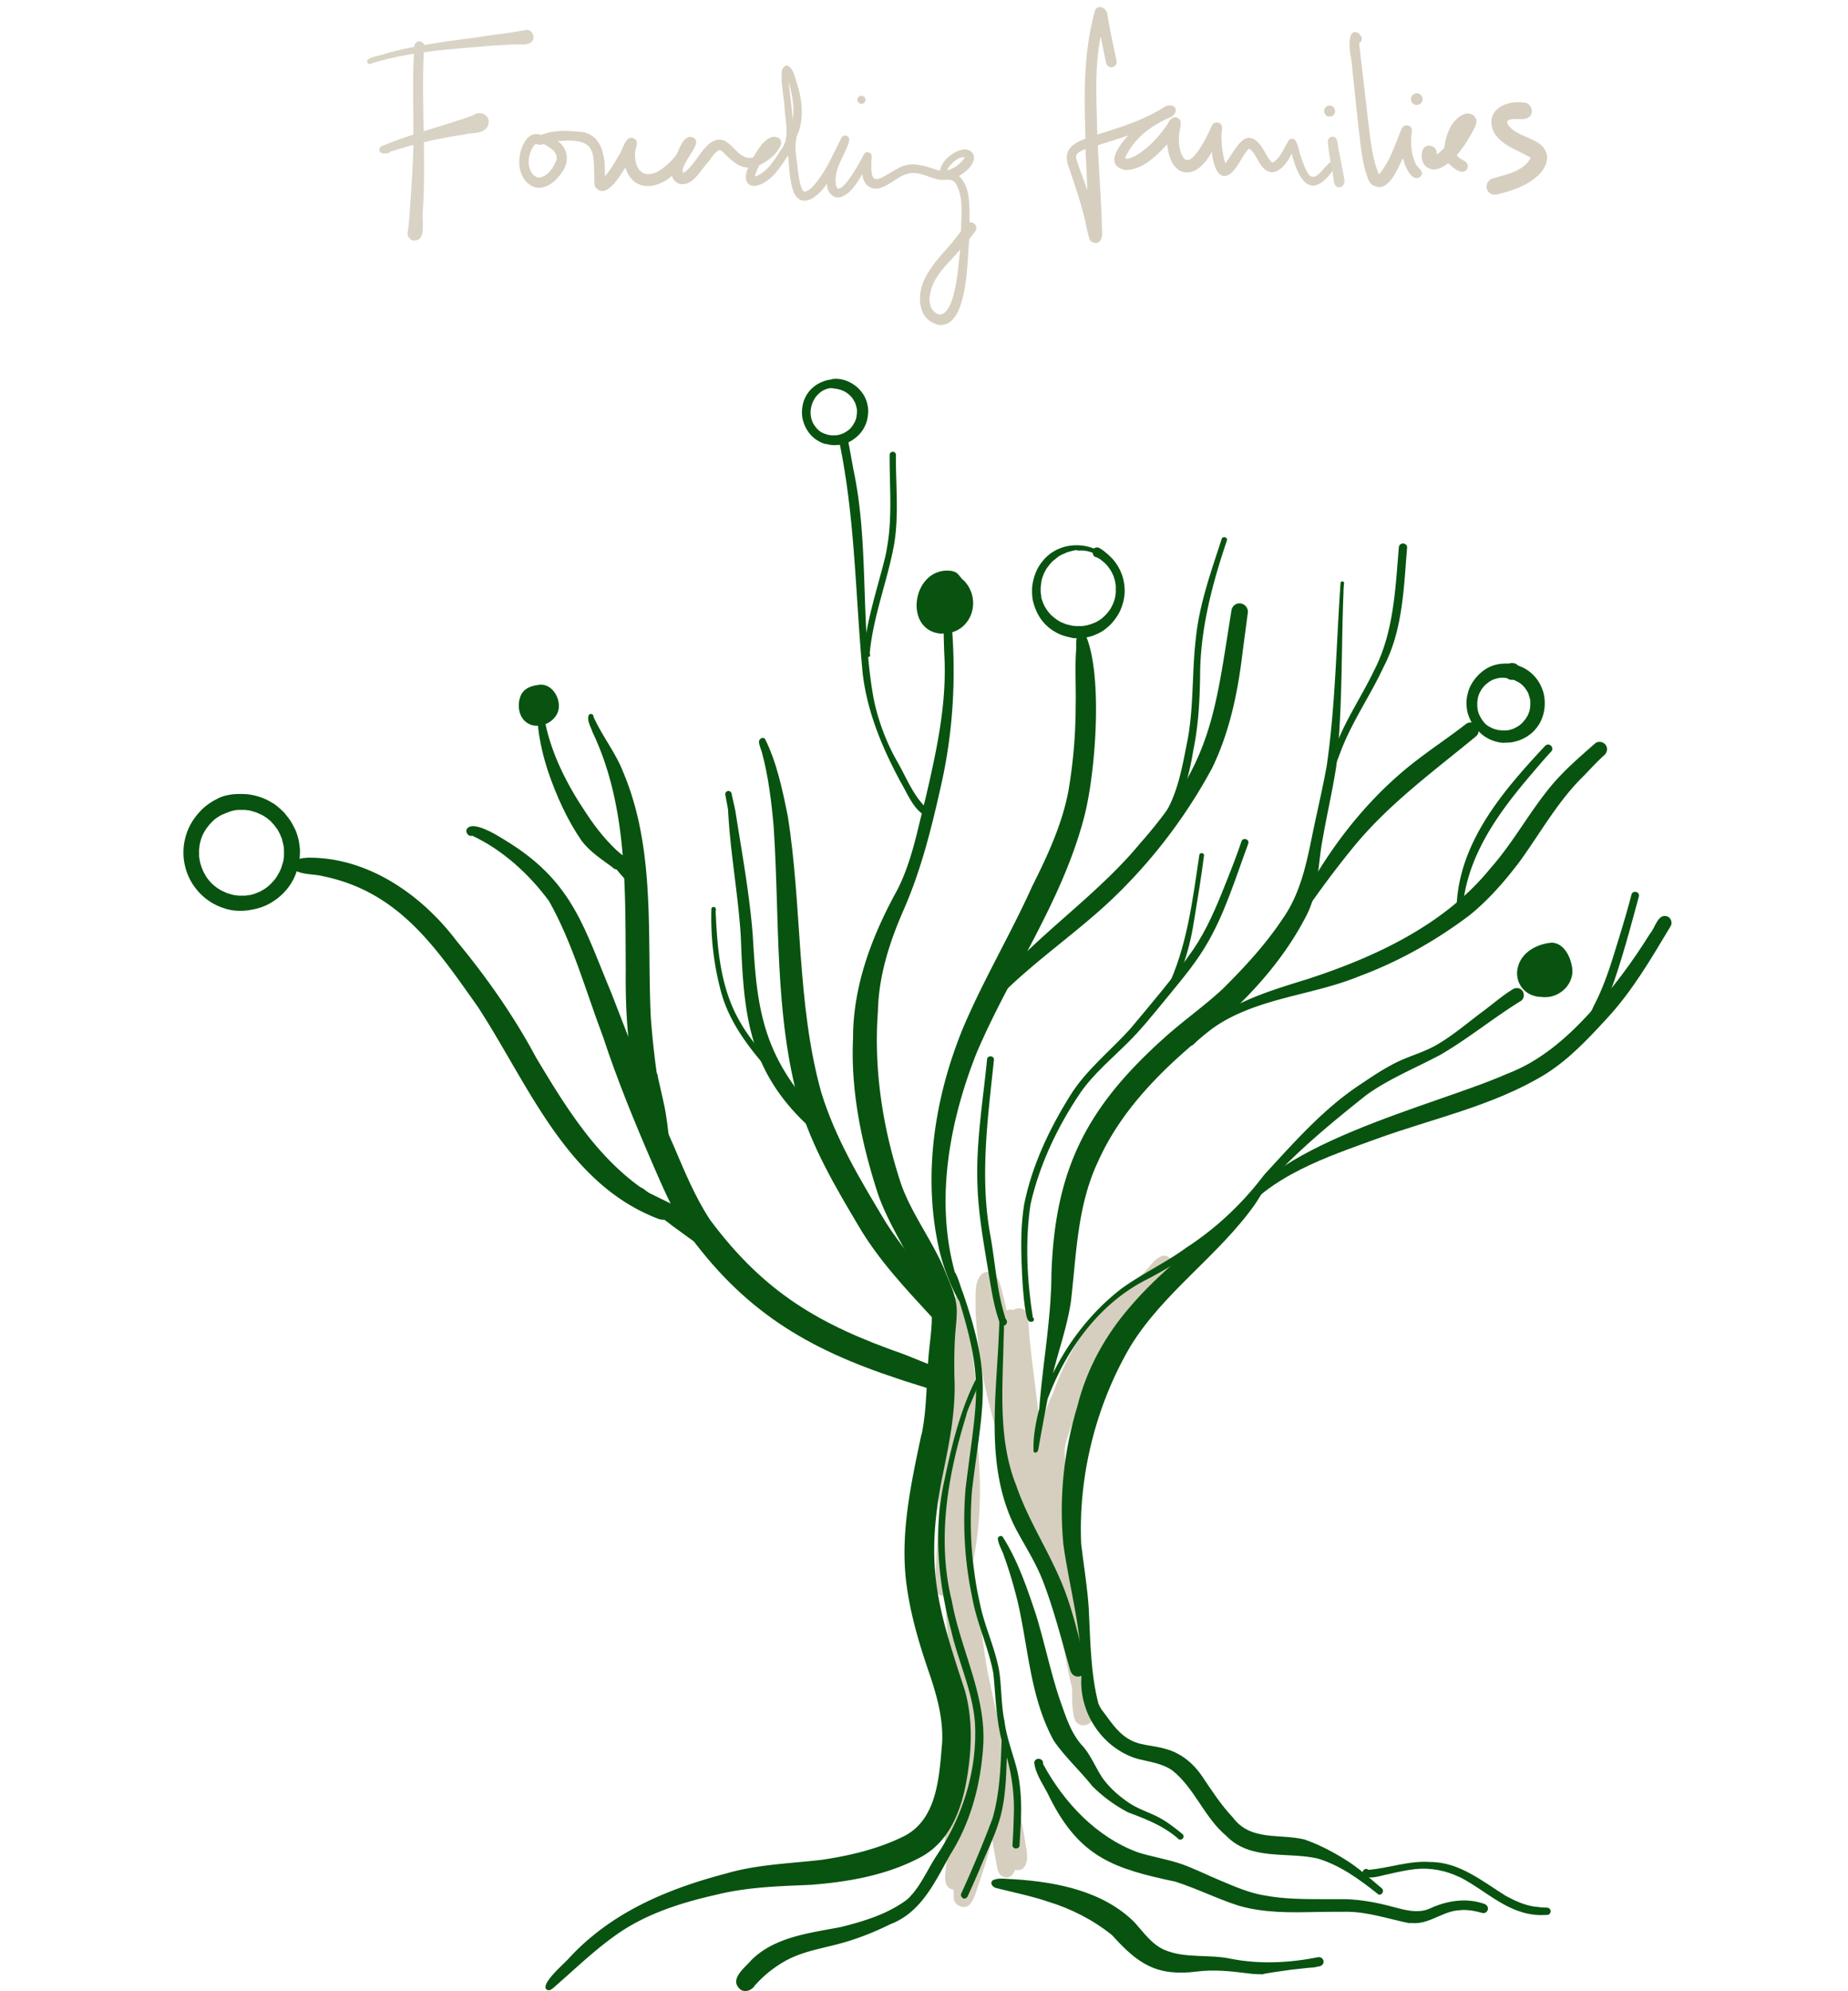 <svg xmlns="http://www.w3.org/2000/svg" width="272" height="293" fill="none"><g clip-path="url(#a)"><path fill="#D6CFBF" d="M140.905 280.325c-.259-.203-.489-.579-.518-.926 0-.434-.029-.869-.029-1.303-1.9-.318-1.065-2.807-1.036-4.138-1.123-3.589 1.555-15.425 3.282-19.013-1.756-6.627-3.57-13.312-3.397-20.229-.864.405-1.814-.492-1.584-1.418.144-3.907.489-7.814.576-11.721 0-1.447-.231-2.894-.403-4.312-.029-.984-.605-2.546.604-3.009-.029-5.47.058-10.911.403-16.351.202-2.113.231-4.312.864-6.338.288-.723 1.353-.955 1.901-.347.489.55.518 1.331.662 2.026.259 1.504.518 2.98.691 4.485.547 3.878 1.036 7.843.604 11.779.922 6.714 1.066 13.543-.287 20.228.748 5.615 1.18 11.287 2.245 16.872 1.411 6.83 3.225 13.746 4.694 20.518.316 1.534.604 3.097.835 4.66.288 1.302.403 3.762-1.642 3.385-.172.753-.921 1.39-1.698 1.013-.778-.289-.864-1.186-1.008-1.91-.23-1.215-.432-2.546-.662-3.675-.49 2.373-1.267 4.659-2.045 6.945-.374 1.129-.863 3.097-2.073 3.097-.288 0-.604-.087-.95-.318h-.029zm17.191-27.493c-.317-1.447-.317-2.952-.288-4.399-.547-1.997-.864-4.051-1.267-6.077-.259-2.142-1.181-4.63-.087-6.656-.431-1.505-.719-3.068-1.094-4.602-.892.145-1.583-.636-1.526-1.504-.489-.087-.979-.492-1.065-.984-.115-.521-.23-1.013-.317-1.534-2.649-.145-4.117-10.216-4.779-12.647-1.325-5.122-2.966-10.186-3.542-15.482-.288-2.258-.518-4.515-.547-6.801.058-1.476-.23-3.213.749-4.457.345-.463 1.007-.637 1.554-.405.605.231.951.781 1.181 1.36.489 1.36.749 2.807 1.094 4.225.144-.058.288-.116.432-.144.202 0 .374 0 .576.057.777-.607 2.102-.086 2.159.926.058 1.013.115 2.026.202 3.068.432 4.717 1.238 9.405 1.583 14.152a18.795 18.795 0 0 1 1.843-5.817c1.238-3.531 2.995-6.917 5.125-9.984 2.477-3.618 6.565-5.557 9.243-8.914.72-.868 2.015-2.17 2.994-.897 1.354 0 1.757 2.026.461 2.518-1.641.752-2.822 2.083-3.685 3.646.144.463-.346.984-.634 1.245-1.324 1.475-2.361 3.183-3.599 4.717-2.303 3.444-5.096 6.511-6.478 10.447-.49 1.939-1.728 3.965-1.67 5.932.23 4.515.892 9.001 1.439 13.486.058 1.129.634 2.431 0 3.473.461 1.794.778 3.646 1.498 5.354.604.781.287 2.026-.663 2.344.375 3.241 1.094 6.396 1.785 9.579-.057 1.418 0 2.865.087 4.283.115.984-.662 1.563-1.411 1.563-.547 0-1.123-.319-1.296-1.013l-.057-.058z"/><path fill="#085310" d="M35.177 134.035a6.938 6.938 0 0 1-2.189-.376 8.505 8.505 0 0 1-3.8-2.46l-.144-.173a8.43 8.43 0 0 1-1.843-3.734 8.55 8.55 0 0 1 .173-4.341c.46-1.591 1.44-3.009 2.649-4.109a9.158 9.158 0 0 1 1.871-1.244c.23-.116.432-.232.691-.319.288-.115.605-.202.922-.26.921-.203 1.871-.203 2.821-.145.835.087 1.67.29 2.448.608.432.173.806.376 1.21.608.373.202.719.463 1.036.752.201.145.374.347.547.492.086.058.144.145.201.203.115.115.202.202.288.347.288.347.547.665.778 1.042.23.376.431.781.633 1.186.173.376.288.782.403 1.187.115.405.173.839.23 1.273.058.405.058.81.03 1.215 0 .261-.03.492-.058.753 0 .203-.058.434-.115.637-.087.492-.26.984-.432 1.447-.806 2.112-2.505 3.791-4.55 4.688-.46.202-.95.347-1.44.463l-.431.087a7.959 7.959 0 0 1-1.641.173h-.288zm-.087-14.846c-.173 0-.374.029-.547.058a4.536 4.536 0 0 0-.892.261c-.144.057-.26.086-.375.144-.23.087-.432.174-.633.261-.23.116-.46.26-.691.405-.202.145-.403.289-.576.463-.202.203-.403.405-.605.637-.144.173-.259.347-.403.521-.172.26-.316.492-.46.781-.116.231-.202.463-.288.694a7.26 7.26 0 0 0-.202.753c-.058.289-.086.608-.115.897v.781c0 .29.057.608.115.898.058.289.144.549.23.81.087.231.173.434.26.665l.431.782a8.7 8.7 0 0 0 .634.81c.173.174.345.347.518.492.173.145.375.289.576.434.173.116.374.232.576.347l.777.348c.288.087.576.173.893.26.288.058.547.087.835.116h.864c.23 0 .432-.058.662-.087h.115c.23-.058.49-.116.72-.202.23-.087.49-.203.72-.29.259-.145.518-.289.748-.434.23-.145.432-.318.634-.492.173-.174.374-.347.518-.521.202-.231.403-.463.576-.723a17.3 17.3 0 0 0 .432-.753c.115-.231.201-.434.288-.665l.259-.869c.058-.26.086-.52.115-.781v-.868c0-.318-.057-.608-.115-.897-.058-.261-.144-.521-.202-.811-.086-.231-.201-.463-.288-.694-.115-.203-.23-.434-.345-.637l-.518-.694c-.116-.116-.23-.261-.346-.377-.086-.115-.201-.202-.317-.318-.144-.116-.259-.202-.403-.318-.115-.087-.23-.145-.345-.232-.115-.087-.26-.144-.403-.231l-.778-.348-.863-.26a8.256 8.256 0 0 0-.835-.116h-.951z"/><path fill="#085310" d="M97.025 179.412c-13.676-5.122-19.262-19.881-26.72-31.283-6.19-8.74-11.603-16.901-22.775-19.187-1.267-.318-2.649-.203-3.858-.724a.95.95 0 0 1-.202-1.476c.461-.434 1.123-.463 1.728-.52 8.84-.145 16.815 5.382 21.998 12.241 4.434 5.354 8.436 11.055 11.719 17.19 4.347 7.264 8.954 14.759 16.066 19.563.98.666 1.987 1.274 3.052 1.708 1.382.636.806 2.575-.49 2.575-.172 0-.345-.029-.546-.116l.028.029z"/><path fill="#085310" d="M136.472 204.271c-1.411-.463-2.851-.868-4.262-1.36-13.561-4.456-22.861-10.071-31.326-21.907-1.958-3.068-3.398-6.425-4.838-9.753-2.649-6.106-5.211-12.357-7.284-18.666-2.534-6.685-4.434-13.717-7.947-19.968-2.937-3.994-6.853-7.553-11.316-9.637-.518.203-1.036-.463-.806-.955.979-1.591 5.47 1.534 6.622 2.229 9.07 5.845 10.711 12.444 14.656 21.849 2.908 7.553 5.845 15.077 9.156 22.457 1.613 3.762 3.139 7.553 5.413 10.997 7.976 10.679 16.067 15.396 28.419 19.708 1.267.492 2.505 1.013 3.743 1.505 1.094.26 2.188.984 1.843 2.315-.202.723-.893 1.244-1.612 1.244-.144 0-.288 0-.432-.058h-.029zm-46.27-76.603c-1.613-1.186-3.34-2.286-4.578-3.906-2.189-3.184-3.772-6.743-5.01-10.39-.634-1.968-1.124-4.022-1.383-6.077-.057-.637-.144-1.389.202-1.968.201-.289.749-.145.72.232.029.347.086.694.144 1.041 1.008 4.718 3.368 9.203 5.989 13.081 1.497 2.286 3.224 4.428 5.298 6.193.95.753.23 2.084-.72 2.084-.23 0-.46-.087-.691-.261l.029-.029z"/><path fill="#085310" d="M95.327 164.016a1.582 1.582 0 0 1-.662-.839c-.375-1.157-.778-2.286-1.037-3.473-1.296-5.585-1.584-11.344-1.526-17.045-.086-11.778.288-24.107-4.924-34.988-.23-.752-.835-1.649-.518-2.431.23-.347.749-.116.691.232 1.267 2.836 3.254 5.267 4.377 8.161 4.808 11.402 3.484 24.019 4.06 36.087.316 4.168.806 8.306 1.554 12.415.404 1.013-.345 2.113-1.295 2.113-.23 0-.461-.058-.72-.203v-.029zM78.02 106.6c-1.698-.665-2.043-2.952-1.266-4.457.576-1.012 1.785-1.302 2.85-1.389 1.728 0 2.88 1.997 2.62 3.589-.258 1.447-1.727 2.46-3.167 2.46a2.68 2.68 0 0 1-1.065-.203h.029z"/><path fill="#085310" d="M91.755 129.116c-.69-.724-1.295-1.534-1.871-2.345-.26-.347-.547-.781-.49-1.244.144-.752 1.037-.579 1.497-.203 1.066.869 3.254 1.679 2.966 3.329-.144.578-.662.868-1.18.868-.346 0-.663-.116-.922-.377v-.028zm6.221 45.116c-1.555-3.733-1.757-7.871-2.361-11.836-.144-1.302-.173-2.576-.26-3.791-.086-.405.087-.868.519-.984.547-.145.95.347.95.839.288 1.331.605 2.634.893 3.965.431 1.997.633 4.022.863 6.048.058.463.144 1.042-.259 1.36.173 1.332.547 2.663.98 3.936.143.492-.289.868-.692.868-.259 0-.49-.115-.605-.405h-.028zm4.404 8.132c-1.757-1.186-3.484-2.46-5.356-3.501-.921-.55-1.871-1.1-2.735-1.737-.26-.202-.605-.405-.634-.752-.518-.347-.49-1.216.087-1.505.806-.463 1.267.521 1.929.752 1.785.869 3.57 1.708 5.298 2.721.777.492 2.217.984 1.814 2.141.576.434 1.641.724 1.699 1.592-.058.608-.432.839-.864.839s-.922-.202-1.238-.521v-.029z"/><path fill="#085310" d="M105.288 184.679c-2.275-1.244-4.261-2.807-6.363-4.312-1.526-1.244-3.859-2.633-5.068-4.022-.518-.608.317-1.216.806-.666 1.958 1.36 3.974 2.604 5.932 3.965 1.209.636 2.332 1.186 3.484 1.881.46.26 1.094.636.892 1.244.374.261.634.434 1.008.695.662.405.259 1.331-.374 1.331a.694.694 0 0 1-.375-.116h.058zm7.689-27.377c-2.851-3.241-5.5-6.771-6.738-10.939a41.796 41.796 0 0 1-1.526-12.675c.058-.174.259-.261.432-.203.374.145.144.608.201.897.231 5.412.749 11.113 3.513 15.888.979 1.765 2.188 3.299 3.455 4.833.432.55.864 1.071 1.325 1.592.173.173.144.463-.029.636a.432.432 0 0 1-.317.116.459.459 0 0 1-.316-.145z"/><path fill="#085310" d="M118.994 165.724c-8.926-8.306-9.53-16.524-9.962-27.985-.403-6.279-1.555-12.27-1.872-18.55-.115-.752-.259-1.476-.403-2.228-.057-.261.115-.492.374-.55.26-.058.49.116.548.376.172.84.374 1.65.547 2.489.95 6.077 2.073 12.126 2.562 18.261.144 2.373.288 4.717.547 7.061.806 6.859 2.62 11.663 6.968 17.046.72.926 1.469 1.823 2.246 2.662a1.02 1.02 0 0 1-.086 1.447 1.01 1.01 0 0 1-1.44-.087l-.029.058z"/><path fill="#085310" d="M137.305 193.998c-3.973-4.312-8.033-8.595-10.999-13.689-3.311-5.556-6.824-11.575-8.638-17.768-3.743-13.284-2.879-27.29-3.8-40.921-.317-3.646-.778-7.408-1.728-10.91-.144-.492-.374-.984-.432-1.476-.028-.463.432-.81.864-.55 1.756 3.502 2.591 7.524 3.369 11.373 2.159 13.457 1.267 27.493 4.924 40.66 2.101 6.888 5.816 12.994 9.472 19.1 2.822 4.428 6.047 7.959 9.387 11.866 1.123 1.215.029 2.865-1.238 2.865-.403 0-.806-.145-1.181-.521v-.029z"/><path fill="#085310" d="M80.498 292.826c-1.123-.781 2.62-3.907 3.196-4.601 6.19-6.743 14.425-10.216 23.121-12.502 4.607-1.36 9.444-1.476 14.108-2.026 4.147-.608 8.293-1.591 12.065-3.444 4.981-2.488 5.24-8.768 5.672-13.659.23-3.762-.864-7.409-2.073-10.91-1.353-3.965-2.534-8.017-3.11-12.155-1.094-7.553.605-15.135 2.16-22.515v.145c.806-3.82.691-7.727 1.036-11.576.173-2.17.576-4.37.461-6.569-.576-2.634-2.016-5.007-3.081-7.467-1.699-3.212-3.599-6.337-4.808-9.781-2.419-7.409-4.06-15.222-3.686-23.036 0-7.756 2.822-15.078 6.507-21.763 2.16-4.225 2.966-8.855 4.147-13.428 1.641-7.061 3.224-14.18 2.764-21.444a240.546 240.546 0 0 1-.116-4.572c0-.319.26-.608.576-.608.317 0 .605.26.605.579.691 7.842.288 15.714-1.382 23.412-1.44 6.511-3.023 13.052-5.73 19.158-2.073 4.775-3.599 9.608-3.714 14.788-.634 8.624.72 17.248 3.426 25.438 1.67 4.659 4.837 8.595 6.623 13.196.691 1.679 1.497 3.386 1.554 5.238.029 1.245-.144 2.489-.23 3.705-.144 2.17-.144 4.08-.115 6.193.259 5.18-.864 10.244-1.9 15.309-2.419 12.878-.519 18.753 3.426 30.791 1.094 3.849 1.065 7.901.489 11.837-.662 4.861-2.274 10.1-6.795 12.646-4.981 2.721-10.711 3.733-16.325 4.168-4.636.202-9.329.318-13.879 1.446-5.413 1.216-10.768 2.923-15.26 6.251-3.11 2.258-5.874 4.949-8.782 7.467-.173.145-.432.347-.662.347-.058 0-.144 0-.202-.058h-.086z"/><path fill="#085310" d="M136.414 120.173c-1.958-.955-2.822-3.357-3.887-5.151-2.678-4.978-4.895-10.274-5.557-15.946-1.066-11.344-1.095-22.804-3.427-34.004a.675.675 0 0 1 .547-.752.656.656 0 0 1 .749.55l.777 4.254c2.361 11.083.95 22.544 2.966 33.656a31.66 31.66 0 0 0 3.426 9.203c1.44 2.46 2.477 5.383 4.694 7.235.719 0 .374.955-.173.955h-.115z"/><path fill="#085310" d="M127.689 96.674c-1.583-1.65 2.505-13.139 2.851-16.004.835-4.514.374-9.145.403-13.717 0-.608.921-.637.921 0-.029 4.37.461 8.827-.259 13.139-.979 5.411-3.11 10.62-3.599 16.119.173.203 0 .492-.23.492h-.116l.029-.029zm-6.162-31.312c-.374-.116-.749-.26-1.065-.463a4.421 4.421 0 0 1-1.21-.984c-.115-.145-.23-.29-.317-.406 0 0 0-.029-.028-.057a5.048 5.048 0 0 1-.749-1.708c-.173-.723-.144-1.476 0-2.2.086-.404.23-.78.403-1.128.374-.752.95-1.36 1.67-1.823a6.232 6.232 0 0 1 1.181-.55 3.75 3.75 0 0 1 .777-.174c.115 0 .202-.057.317-.086.115 0 .23-.03.259-.03 1.296-.086 2.534.464 3.484 1.303.259.26.518.55.72.84a4.1 4.1 0 0 1 .489.925c.144.348.231.724.288 1.1.058.405.058.781 0 1.157a4.825 4.825 0 0 1-.691 2.084c-.201.319-.432.637-.72.897a5.08 5.08 0 0 1-.863.695c-.576.405-1.296.608-1.987.723-.202 0-.403.03-.605.03a4.26 4.26 0 0 1-1.353-.203v.058zm.633-8.248c-.144.029-.288.087-.374.087a.284.284 0 0 0-.086.029l-.432.173c-.115.058-.231.116-.346.203-.144.087-.259.202-.374.29l-.346.346a3.53 3.53 0 0 0-.288.406c-.057.115-.144.231-.201.347-.058.145-.115.26-.173.405-.057.174-.086.318-.144.492-.029.174-.057.376-.086.55v.434c0 .174.029.318.057.492.029.145.058.29.116.434.057.145.086.26.144.376 0 .03.028.087.057.116.058.087.115.203.173.29.086.115.173.23.259.347.086.115.202.202.288.289v.029c.115.116.259.203.374.29.087.057.173.115.259.144.173.087.346.145.519.203.144.057.259.086.403.115.173.03.345.058.489.058h.49c.172 0 .316-.029.489-.058.144-.029.259-.086.403-.115.144-.058.317-.116.461-.203.086-.058.202-.116.288-.174.115-.086.259-.173.374-.26.115-.116.231-.203.317-.318.086-.116.173-.232.23-.29 0 0 0-.029.029-.058 0 0 0-.029.029-.057.086-.116.144-.261.23-.377.058-.144.115-.26.173-.405.058-.173.086-.318.115-.492 0-.145.029-.26.058-.405v-.492c0-.116-.029-.26-.058-.376-.057-.174-.086-.347-.144-.521-.057-.116-.086-.203-.144-.319l-.259-.434c-.057-.115-.144-.202-.23-.289a2.305 2.305 0 0 0-.375-.376c-.086-.087-.201-.145-.287-.232-.144-.087-.26-.173-.404-.231-.144-.058-.259-.116-.403-.174-.172-.058-.345-.087-.489-.145-.374-.057-.72-.115-1.094-.144 0 0-.115 0-.173.029l.086-.03zm16.442 36.146c-5.586-.377-4.434-9.261.806-9.29.432 0 .864.058 1.267.26.518.319.749.897 1.238 1.245 2.735 2.922.979 7.755-3.081 7.755h-.201l-.029.03zm19.147.578a7.806 7.806 0 0 1-1.612-.434 7.538 7.538 0 0 1-1.411-.781 6.505 6.505 0 0 1-2.044-2.402 7.997 7.997 0 0 1-.691-2.026 7.398 7.398 0 0 1-.087-1.129c0-.347 0-.694.058-1.013.115-.694.288-1.389.605-2.054a5.81 5.81 0 0 1 .518-.926c.201-.29.432-.58.662-.84.173-.173.346-.347.518-.492a5.14 5.14 0 0 1 .807-.578 4.81 4.81 0 0 1 .863-.434 6.277 6.277 0 0 1 1.929-.464c1.066-.086 2.16.058 3.139.463.086-.057.173-.115.259-.144a.817.817 0 0 1 .633.115c.288.174.548.348.807.58.374.289.72.636 1.007.925.893.984 1.526 2.258 1.728 3.56.115.695.144 1.39.029 2.084-.087.723-.317 1.389-.605 2.054a7.816 7.816 0 0 1-1.238 1.823c-.23.261-.489.493-.777.724a4.846 4.846 0 0 1-.893.608c-.317.173-.662.318-1.008.463a5.332 5.332 0 0 1-1.123.29 5.524 5.524 0 0 1-1.209.115c-.345 0-.691 0-1.008-.087h.144zm.778-12.878c-.259 0-.49.058-.72.116-.23.058-.49.116-.72.202-.058 0-.086.03-.144.058-.201.087-.374.174-.547.232-.086.058-.173.087-.23.115a2.477 2.477 0 0 0-.461.29c-.23.174-.432.347-.662.52-.173.145-.317.32-.461.464-.201.26-.403.52-.547.723-.115.174-.202.376-.317.58-.115.23-.201.491-.288.723-.086.26-.144.492-.172.752-.029.26-.058.492-.087.752v.521c0 .26.058.492.087.666v.231c.057.232.144.492.23.724.086.203.173.376.259.579.115.202.23.376.346.55.144.202.287.405.46.578.144.174.317.319.49.463.172.145.374.29.576.434.201.145.403.261.604.348l.144.058c.231.087.461.202.691.26.231.058.49.116.72.174.173.029.374.029.547.058h.922c.201 0 .431-.058.633-.087.259-.058.547-.145.806-.232.202-.087.432-.173.634-.26.23-.116.46-.26.662-.405a3.3 3.3 0 0 0 .489-.405c.144-.145.317-.29.461-.464.144-.173.288-.376.432-.55.115-.202.259-.433.345-.636.116-.231.202-.463.288-.695.058-.202.116-.376.144-.578.058-.29.087-.58.087-.868v-.724c-.029-.29-.087-.55-.115-.724l-.173-.607a7.632 7.632 0 0 0-.317-.695 4.84 4.84 0 0 0-.317-.52c-.144-.174-.259-.377-.432-.55a3.696 3.696 0 0 0-.489-.464l-.432-.347a3.67 3.67 0 0 0-.576-.318h-.057a.686.686 0 0 1-.49-.666c-.288-.087-.547-.173-.806-.231-.23-.03-.461-.087-.72-.087h-.749l-.028-.058z"/><path fill="#085310" d="M141.654 191.741c-.403-.058-.605-.521-.806-.84a30.31 30.31 0 0 1-2.62-7.032c-2.448-10.823-.691-22.255 3.455-32.441 3.081-7.293 6.996-13.804 10.221-20.952 2.275-4.544 4.492-9.29 5.385-14.268a75.25 75.25 0 0 0 1.036-12.415c.058-2.633-.115-5.47.058-8.045.057-.666-.058-1.36.144-1.997.201-.55.95-.608 1.295-.202 2.563 5.903 1.411 20.634-.316 26.942-3.283 12.358-10.827 22.863-15.779 34.496-4.348 10.997-6.478 23.702-2.275 35.075.173.434.317.868.576 1.244a.34.34 0 0 1-.316.463h-.058v-.028z"/><path fill="#085310" d="M142.547 150.791c.029-.55.374-1.042.662-1.476 2.044-3.154 4.578-5.933 7.227-8.595 5.672-5.556 12.208-10.389 17.276-16.496 10.653-12.067 11.085-19.1 13.533-34.35.086-.666.662-1.158 1.353-1.072.633.087 1.152.695 1.065 1.36-.259 1.968-.518 3.907-.777 5.875-.691 5.846-1.9 11.692-4.492 17.017a77.439 77.439 0 0 1-13.561 18.145c-6.882 6.887-15.577 11.952-21.509 19.766a.361.361 0 0 1-.345.26c-.231 0-.461-.174-.403-.434h-.029z"/><path fill="#085310" d="M167.741 124.196v.029l-.087.087.116-.116h-.029zm-22.633 24.54v-.087c-.892-1.591 2.217-4.746 3.254-5.874 1.18-1.216 2.562-2.229 3.973-3.155.202-.115.49-.058.605.116.173.203.144.521-.086.666-1.383 1.013-2.851 2.228-3.916 3.53-1.382 1.476-1.987 3.27-3.311 4.717.057.232-.116.377-.288.377a.258.258 0 0 1-.26-.261l.029-.029zm24.849-25.582c-.403-.232-.49-.782-.173-1.1.518-.579.979-1.244 1.382-1.823 2.102-3.184 2.793-7.09 3.513-10.766 1.065-5.093.72-10.302 1.324-15.425.49-5.064 2.246-9.897 3.801-14.7.115-.493.921-.32.777.202-2.188 6.482-3.944 13.138-3.944 20.026-.058 3.646-.259 7.322-1.008 10.881-.691 4.37-2.015 8.653-4.636 12.271-.115.318-.403.521-.691.521-.115 0-.23 0-.316-.087h-.029zm-22.774 71.596c-.892-2.373-1.238-4.861-1.67-7.35-.691-4.283-1.497-8.566-1.641-12.907-.259-6.251.806-12.415 1.411-18.608.057-.637 1.094-.55 1.008.115-.893 8.48-2.074 17.046-.576 25.525.777 4.167.979 8.537 2.303 12.56.432.463.058 1.013-.345 1.013-.173 0-.346-.087-.49-.319v-.029zm2.274 77.269a.489.489 0 0 1-.432-.55c.086-1.302.144-2.489.172-3.762.202-3.704-.345-7.351-1.554-10.823-1.037-3.473-1.066-7.091-1.44-10.65-.72-3.849-2.476-7.438-3.139-11.316-1.094-5.18-1.382-10.562-.95-15.829 1.728-14.065 2.937-15.83-1.67-29.982-.144-.521-.432-1.071-.374-1.62.058-.232.317-.319.518-.203.49.839.72 1.91 1.094 2.836 4.521 12.994 2.937 16.293 1.382 29.2-.431 5.527-.086 11.084 1.123 16.467.663 3.414 2.217 6.569 2.851 9.955.403 2.489.288 5.064.806 7.553.317 2.46 1.238 4.746 1.843 7.119.633 2.634.691 5.47.547 8.132l-.173 3.039c0 .26-.259.434-.489.434h-.115z"/><path fill="#085310" d="M141.77 279.34c-.259-.115-.432-.434-.288-.694a173.068 173.068 0 0 0 4.578-10.968c1.065-3.618 1.209-7.409 1.353-11.142 0-.203 0-.434.029-.637.115-.463.835-.405.835.087-.173 3.646-.058 7.351-.921 10.939-.691 2.836-2.073 5.441-3.168 8.161a160.019 160.019 0 0 1-1.756 3.965c-.086.203-.288.347-.489.347-.058 0-.144 0-.202-.029l.029-.029zm-32.853 13.371c-1.641-1.447.748-3.155 1.67-4.255 3.455-3.443 8.638-3.993 13.129-4.861 3.398-.84 6.94-1.91 9.79-4.052 1.958-1.794 2.966-4.399 4.434-6.598 3.801-5.672 5.96-12.618 5.557-19.476-.374-4.718-2.476-9.001-3.513-13.573-1.957-7.235-2.62-14.933-.921-22.313 1.065-5.151 2.419-10.591 4.837-15.106 1.094-.058-1.641 5.007-1.67 5.788-2.735 8.798-4.376 18.29-2.13 27.348 1.295 7.206 5.125 13.978 4.607 21.444-.375 5.556-1.814 11.055-4.78 15.772-2.304 4.052-4.262 8.595-8.926 10.36-2.505 1.245-5.125 2.258-7.832 2.952-2.447.637-4.981 1.071-7.256 2.258a17.14 17.14 0 0 0-4.837 3.82c-.288.463-.835.781-1.382.781-.288 0-.547-.087-.806-.289h.029zm48.631-46.825c-1.239-4.312-2.333-8.681-3.916-12.878-1.037-2.807-2.592-5.209-4.003-7.813-5.038-9.55-2.735-20.75-2.533-31.11 0-.203.028-.377.057-.579.029-.203.375-.29.49-.087.259 1.476.057 3.039.057 4.544-.172 6.858-.719 14.18 1.872 20.633 1.843 5.383 5.039 10.013 7.054 15.252 1.411 3.646 2.217 7.495 3.254 11.286.259.926-.49 1.592-1.21 1.592-.46 0-.921-.261-1.122-.869v.029z"/><path fill="#085310" d="M173.47 270.63c-2.159-1.91-4.78-2.923-7.4-3.907a21.463 21.463 0 0 1-5.327-3.907c-1.813-2.286-4.002-4.254-5.643-6.656-3.513-6.425-3.714-13.66-5.355-20.634-.548-2.199-1.181-4.37-1.958-6.511-.26-.869-.864-1.737-.922-2.634.087-.318.461-.434.691-.26 2.246 3.501 3.628 7.611 4.953 11.576 1.238 4.08 2.102 8.276 3.455 12.357.892 2.46 1.641 5.093 3.513 7.032 1.151 1.389 1.814 3.097 2.821 4.601 1.094 1.505 2.534 2.75 4.089 3.763 1.382.868 2.966 1.331 4.376 2.112 1.152.637 2.218 1.476 3.254 2.315.202.174.259.434.086.666-.086.116-.23.174-.403.174-.086 0-.201 0-.259-.087h.029z"/><path fill="#085310" d="M207.561 283.045c-3.081-.608-6.104-1.679-9.271-1.707-1.44 0-2.88 0-4.348.028-3.916.087-7.861.174-11.633-.926-3.167-1.012-6.132-2.517-9.3-3.53-9.041-1.91-14.08-3.56-18.514-12.386 0 0 0 .029.029.058-.777-1.708-2.073-3.329-2.303-5.181.086-.868 1.439-.694 1.295.174 3.081 5.701 7.89 10.823 14.051 13.052 2.073.636 4.262.984 6.306 1.678 1.958.695 3.83 1.65 5.73 2.431 2.073.868 4.146 1.794 6.363 2.171 2.966.578 5.989.578 9.012.578h3.196c2.074.087 4.147.434 6.162.955 2.016.492 4.204 1.332 6.219.377 2.448-1.129 5.327-1.563 7.919-.637.345.116.604.463.518.839-.087.347-.461.608-.835.492-1.008-.289-2.217-.521-3.254-.405-2.39.087-4.319 1.91-6.651 1.91-.23 0-.461 0-.691-.058v.087zm-21.623 7.495c-.777 0-1.555-.029-2.332-.145-2.476-.318-4.952-.578-7.429-.26-5.931.752-8.695-1.129-12.496-5.354-2.764-2.228-5.989-3.878-9.386-4.92-2.477-.839-5.068-1.36-7.602-1.996-.518-.087-1.094-.695-.576-1.158.663-.318 1.44-.26 2.189-.203.345 0 .691.058 1.036.058 6.277.405 13.101 1.766 17.679 6.367 1.325 1.476 2.505 3.212 4.377 4.023 3.081 1.302 6.536.607 9.761 1.302 4.261.839 8.637.608 12.87-.232.346-.058.72.203.777.55.058.376-.201.695-.547.782l-.863.173-.778.058-2.649.289-2.62.377-1.353.231-.058.058zm-34.265-95.992c-.633-.232-.605-1.129-.749-1.708-.345-2.199-.46-4.457-.547-6.714-.115-2.981-.115-5.99.375-8.942 1.151-5.672 3.685-11.026 6.737-15.917 2.361-3.82 5.932-6.598 8.897-9.897 3.168-3.791 6.392-7.553 9.243-11.634 1.987-2.923 3.369-6.193 4.664-9.463.864-2.142 1.699-4.283 2.448-6.483.23-.607 1.209-.289.979.377-1.901 5.122-3.484 10.476-6.335 15.164-1.756 2.923-3.973 5.441-6.104 8.074-1.727 2.084-3.311 4.081-5.211 5.962-2.39 2.402-5.068 4.601-7.026 7.408-3.369 4.978-6.046 10.592-7.371 16.467-.806 5.469-.518 11.17.346 16.64.316.174.144.637-.173.637-.058 0-.115 0-.173-.058v.087z"/><path fill="#085310" d="M171.685 145.842s-.029-.145 0-.202c3.023-6.165 3.829-13.081 4.837-19.795.029-.434.749-.376.691.058-.403 3.154-.921 6.309-1.44 9.434-.547 3.589-1.497 7.148-3.311 10.332-.086.173-.288.347-.489.347-.116 0-.202-.058-.26-.174h-.028z"/><path fill="#085310" d="M152.134 213.619c-.115-2.084.317-4.283.835-6.338.49-6.511 1.757-13.225 1.785-19.708.49-15.511 5.183-24.598 16.614-34.843 2.793-2.518 5.903-4.688 8.638-7.235 3.196-3.183 6.277-6.511 8.753-10.244 2.735-3.849 3.599-8.48 4.521-12.994.662-3.155 1.41-6.338 1.986-9.492 1.296-8.914 1.411-17.972 2.045-26.972.028-.347.547-.29.518.058a11.52 11.52 0 0 0-.087 1.389c-.345 8.508-.115 17.074-1.065 25.553-.547 3.56-1.411 7.235-2.015 10.766-.72 3.791-.576 7.814-2.448 11.315-3.052 5.904-7.544 11.055-12.496 15.425-7.256 5.73-14.339 12.155-18.14 20.721-3.023 6.453-3.138 13.515-3.944 20.431-.519 3.647-1.785 7.119-2.649 10.65 2.361-4.804 5.816-9.174 10.049-12.444 3.023-2.199 6.536-3.82 9.53-6.02 4.463-2.893 8.321-6.54 11.517-10.765 4.377-4.746 8.725-9.724 14.138-13.283 1.842-1.245 3.743-2.518 5.787-3.473 1.756-.781 3.513-1.302 5.125-2.17 2.62-1.447 4.837-3.415 7.227-5.181 1.44-1.07 2.822-2.286 4.348-3.212.461-.26 1.037-.174 1.353.232.346.434.288 1.128-.144 1.475-4.059 2.489-7.889 5.644-11.949 7.988-3.599 1.91-7.572 3.53-10.826 5.875-5.759 4.572-11.488 9.318-16.239 14.99-4.492 5.007-10.135 9.058-16.067 12.155-7.054 3.53-11.949 10.36-14.655 17.653-.432 2.286-.864 4.572-1.267 6.859-.058.26-.058.549-.202.81-.057.116-.201.174-.317.174-.115 0-.201-.058-.288-.145h.029z"/><path fill="#085310" d="M181.158 179.962c4.463-11.518 29.974-17.19 40.656-21.936 4.78-1.794 8.724-5.209 12.122-8.914 3.397-3.53 6.363-7.611 8.926-11.72.777-.868 1.18-3.126 2.649-2.489.46.261.662.897.403 1.36-2.851 4.746-5.644 9.579-9.444 13.66-2.793 3.038-5.673 6.106-9.214 8.276-7.601 4.573-16.355 6.396-24.589 9.377-7.458 2.72-15.721 5.412-20.731 11.952-.231.26-.144.694-.49.694-.144 0-.288-.086-.259-.289l-.029.029z"/><path fill="#085310" d="M232.842 152.932c-1.036-.607 1.383-3.877 1.699-4.832 1.555-2.923 2.534-6.078 3.484-9.203.749-2.402 1.469-4.804 2.102-7.235.173-.695 1.267-.463 1.094.26-1.18 4.312-2.303 8.624-3.772 12.821-.979 2.662-2.476 5.093-3.8 7.582.115.347-.173.694-.519.694a.372.372 0 0 1-.288-.115v.028zm-57.385-.029c4.319-5.064 10.971-6.945 17.104-8.855 9.933-3.241 20.097-7.987 26.806-16.264 3.311-3.733 5.672-8.161 8.839-12.01 1.987-2.402 4.262-4.341 6.565-6.367.432-.376 1.152-.289 1.526.174.432.55.231 1.302-.317 1.678-1.007.927-1.929 1.939-2.879 2.923-3.801 3.705-6.334 8.335-9.415 12.589-2.188 2.894-4.578 5.643-7.4 7.929-4.924 3.705-10.337 6.772-16.095 8.914-6.277 2.604-13.274 3.067-19.32 6.251a21.688 21.688 0 0 0-4.866 3.501c-.231.203-.404.492-.72.521-.547-.115-.058-.752.172-.984z"/><path fill="#085310" d="M214.846 135.077c-.691-.145-.431-1.1-.46-1.621.345-9.55 6.853-17.074 13.043-23.701a.598.598 0 0 1 .864 0 .605.605 0 0 1 0 .868c-.95 1.013-1.843 2.084-2.736 3.126-5.153 6.019-9.962 12.588-10.336 20.778.201.232 0 .608-.288.608h-.115l.028-.058zm-23.15-1.071c-1.526-.173 1.814-4.717 2.159-5.498 3.715-6.078 8.35-11.605 13.907-16.033 2.707-2.141 5.327-3.849 7.976-5.903 1.181-.927 2.649.839 1.469 1.823-6.076 5.006-12.525 9.723-17.593 15.772-2.447 2.952-4.751 6.019-6.939 9.145-.202.289-.49.694-.893.694h-.086z"/><path fill="#085310" d="M221.383 109.321c-.778-.029-1.497-.232-2.188-.55a6.542 6.542 0 0 1-.461-.261 4.603 4.603 0 0 1-1.008-.81 5.165 5.165 0 0 1-1.123-1.389 7.412 7.412 0 0 1-.518-1.186c-.144-.435-.202-.869-.23-1.332-.029-.434 0-.897.086-1.331.115-.55.259-1.1.547-1.621a6.573 6.573 0 0 1 1.728-2.054 5.22 5.22 0 0 1 2.303-1.042 7.003 7.003 0 0 1 1.555-.087 1.15 1.15 0 0 1 .432-.087c.288 0 .547.058.777.232.058.058.115.087.173.145.662.231 1.267.55 1.814 1.012a5.62 5.62 0 0 1 1.209 1.389c.346.55.576 1.158.749 1.766v.058c.374 1.736 0 3.617-1.094 4.977-.288.348-.605.695-.979.955-.346.261-.72.492-1.123.666-.403.202-.864.318-1.325.434a6.244 6.244 0 0 1-1.036.087h-.288v.029zm-.49-9.58c-.172 0-.345.059-.518.088-.173.058-.317.086-.489.144-.173.058-.317.145-.49.232-.115.058-.23.144-.345.231l-.432.348c-.115.115-.202.231-.317.347-.115.145-.202.26-.288.405-.086.145-.173.318-.259.463-.058.145-.115.318-.173.463-.029.145-.057.261-.086.405-.029.203-.058.376-.058.579v.55c.029.231.058.463.115.694.029.116.087.261.116.377l.259.521c.086.144.172.289.259.405.115.144.201.26.317.405l.259.26.259.174c.173.116.374.203.576.318.144.058.316.116.489.174a3 3 0 0 0 .49.116c.172 0 .345.029.518.058h.576c.201 0 .374-.058.547-.087.201-.058.403-.116.604-.203l.346-.173.432-.261c.144-.116.288-.231.403-.347.086-.087.202-.203.288-.319.115-.144.23-.26.259-.318l.058-.087s.028-.058.057-.087c.058-.115.144-.231.202-.347.086-.173.144-.376.23-.55l.087-.434c.028-.202.057-.405.057-.636v-.492c0-.145-.057-.29-.086-.434-.058-.203-.115-.377-.173-.579a2.325 2.325 0 0 0-.23-.463c-.087-.116-.144-.232-.231-.348-.086-.115-.172-.231-.288-.347a3.122 3.122 0 0 0-.316-.289c-.116-.116-.26-.203-.403-.29 0 0-.029 0-.058-.029-.173-.086-.317-.173-.49-.26a2.024 2.024 0 0 1-.23-.087c-.259.058-.547 0-.806-.145a.604.604 0 0 1-.173-.115c-.144 0-.259 0-.403-.03h-.518.057zm-25.511 15.31c-.346-1.158.46-2.634.719-3.791 1.354-4.486 4.118-8.364 6.133-12.56 2.908-5.615 3.139-11.981 3.657-18.174.086-.782 1.296-.695 1.209.115-.489 5.962-.633 12.126-3.455 17.509-1.987 4.283-4.751 8.19-6.392 12.647-.489 1.273-.95 2.517-1.324 3.82-.029.202-.173.492-.346.492-.057 0-.115 0-.173-.087l-.028.029zm31.672 31.659c-3.11.058-4.751-3.009-3.11-5.614.979-1.476 2.764-2.228 4.463-2.373 1.641.058 2.62 1.794 2.908 3.27.662 2.46-1.468 4.746-3.858 4.746h-.403v-.029zm-47.048 33.165c0-.173.115-.318.288-.318s.317.116.317.29c0 .173-.116.318-.288.318-.173 0-.288-.116-.317-.29z"/><path fill="#085310" d="M202.781 278.704c-2.706-2.142-5.499-4.196-8.868-5.209-4.463-1.013-9.847.347-13.389-3.299-3.282-2.721-4.722-7.148-8.062-9.724-1.497-.984-3.311-1.215-4.981-1.621-5.068-1.475-8.609-6.598-8.321-11.894.23-6.685-1.757-13.138-2.649-19.708-.662-6.887.086-13.804 2.073-20.344 1.353-5.412 4.089-10.389 7.745-14.586 4.377-5.18 9.934-9.202 14.886-13.804 1.555-1.418 2.822-2.952 4.146-4.543.144-.376.663-.55 1.008-.232.288.29.202.782-.086.984-.547.868-1.066 1.766-1.641 2.605-5.385 7.553-13.447 12.907-18.284 20.836-5.068 8.653-7.659 19.014-7.227 29.027.374 3.183.921 6.366 1.123 9.579.23 4.63.259 9.434 1.411 13.919.115.29.288.608.432.84 1.18 1.505 2.188 3.241 3.858 4.283 1.699 1.128 3.743.984 5.615 1.563 2.274.607 4.146 2.17 5.441 4.138 1.383 2.055 2.736 4.138 4.435 5.932 2.62 3.531 6.824 2.374 10.509 3.242 2.102.723 4.117 1.765 6.018 2.952 1.958 1.186 3.628 2.778 5.384 4.225.403.289.144.955-.288.955-.086 0-.173 0-.259-.087l-.029-.029z"/><path fill="#085310" d="M214.759 276.215c-1.958-.955-4.262-1.389-6.421-1.158-1.325.145-2.62.434-3.887.724-.979.144-3.398 1.128-3.887-.087-.115-.463.46-.897.835-.521 3.052-.26 6.018-1.389 9.127-1.158 4.29 0 7.688 2.865 11.143 5.007 1.296.695 2.62 1.302 4.031 1.534.662.087 1.325.173 1.987.173.288 0 .547.232.547.521 0 .29-.23.579-.518.55-.259 0-.547.029-.807.029-4.894 0-8.004-3.53-12.15-5.643v.029z"/><path fill="#D6CFBF" d="M137.882 47.68h-.115c-2.649-.84-2.764-4.139-1.814-6.31 1.238-2.864 3.801-4.861 5.499-7.408 0-2.344.461-5.006-.863-7.061-.375-.492-.922-.463-1.44-.434-.259 0-.547.029-.806 0-.547-.087-1.094-.29-1.613-.463-.892-.319-1.785-.637-2.764-.521-1.468.232-2.534 1.389-3.858 1.968-1.612.81-3.081-.058-3.167-1.852-.807 1.273-1.642 2.865-3.139 3.386-1.238.405-2.159-.869-2.073-1.997-.95 1.591-3.57 3.994-4.866 1.418-.662-1.765-.691-3.704-.864-5.556-1.151 1.765-2.505 3.993-4.693 4.485-1.699.232-1.814-1.505-1.152-2.662-1.612-.03-2.735-1.332-3.829-2.373-.115-.087-.259-.203-.432-.232-.864.434-1.296 1.418-1.9 2.055-1.037 1.157-1.987 3.125-3.772 2.98-.605-.115-1.21-.578-1.296-1.244-2.39 2.113-5.816 2.286-6.882-1.215-.806 1.273-2.994 5.064-4.52 2.72-.288-4.833.72-7.12-5.442-6.598 1.555 1.042 1.757 3.125.634 4.572-.835 1.302-2.362 2.663-4.032 2.2-1.64-.55-2.36-2.373-2.245-4.023.086-1.678 1.094-4.399 3.196-3.646 1.698-.695 3.714-.666 5.528-.492 3.513.173 3.973 3.733 3.858 6.569.835-.926 1.44-2.026 2.073-3.097.634-.78.922-3.154 2.304-2.43.69.434.144 1.302.086 1.91-.23 3.154 1.814 4.34 4.29 2.257.691-.55 1.354-1.187 1.843-1.91.432-.897.806-2.286 1.9-2.547 2.793.376-1.526 3.762-.979 5.325 2.016-1.013 3.398-5.817 6.105-4.746 1.468.752 2.332 2.952 4.232 2.46.691-1.187 2.131-3.733 3.772-2.836.259.173.403.55.317.868-.49 1.418-1.901 2.489-3.225 3.125-.23.521-.518 1.1-.633 1.65 1.698-.463 2.908-2.46 3.771-3.82 1.469-1.823.72-4.052.605-6.193-.086-1.881-.633-3.791-.374-5.643.691-1.534 1.583-.087 1.843.868.921 2.604 1.526 5.498.604 8.19-.892 1.794-.259 3.849-.115 5.73.173.984.23 2.026.72 2.923.086.086.201.202.317.173.777-.173 1.353-.955 1.785-1.505 1.555-1.968 2.476-4.312 3.628-6.482.345-.55 1.238-.174 1.094.463a3.942 3.942 0 0 1-.317.984c-.72 1.765-1.929 3.473-1.641 5.498.403 2.373 3.455-3.154 3.772-3.762.144-.231.23-.492.374-.723.317-.521 1.209-.232 1.123.376-.374 5.18 1.094 3.125 4.204 1.563 1.929-.955 3.973-.058 5.845.52.316-1.533 1.9-2.864 3.397-3.125.72-.116 1.526.29 1.613 1.071.057 1.273-1.238 2.2-2.189 2.836 1.786 1.707 1.469 4.544 1.555 6.83.691-.174 1.267.694.835 1.273-.288.405-.604.781-.892 1.187-.317 2.836-.144 12.617-4.204 12.617-.173 0-.346 0-.547-.058l-.029-.086zm-1.036-4.197c-.173 1.158.23 2.547 1.468 2.808 2.419-.116 2.735-7.64 3.023-9.58-1.727 2.084-4.117 3.936-4.463 6.772h-.028zM78.799 21.2c-1.238 1.244-1.498 4.283.403 4.949 1.324-.03 2.246-1.447 2.678-2.547.345-1.216-1.037-1.968-1.9-2.431-.231.203-.49.145-.75.087-.057 0-.115 0-.172-.03h-.288l.029-.028zm60.638 3.849c1.065-.232 2.015-1.013 2.591-1.91h-.23c-.979 0-1.958 1.1-2.419 1.88l.058.03zm-23.236-11.836c.173 1.447.345 2.865.489 4.312.288-1.853-.144-3.82-.633-5.557.058.434.086.84.144 1.245z"/><path fill="#D6CFBF" d="M126.682 15.267c-.317-.058-.547-.376-.461-.694.058-.319.375-.55.691-.463.317.087.548.376.461.694a.617.617 0 0 1-.604.492h-.116l.029-.029zm34.408 20.46a.861.861 0 0 1-.749-.636c-.259-.782-.403-1.621-.576-2.402-.604-2.663-1.497-5.238-2.361-7.814-1.008-2.489.029-3.617 2.361-4.457-.201-6.309-.317-12.646 1.382-18.782.346-1.128 1.757-.491 1.843.464.346 2.315.893 4.572 1.353 6.887.087.434-.23.84-.662.897-.432.058-.806-.231-.893-.665a897.729 897.729 0 0 1-.777-3.85c-.979 4.805-.576 9.609-.518 14.442 3.455-1.1 6.939-2.142 9.991-4.139 1.555-.665 2.246.868.72 1.62-2.822 1.187-5.385 3.155-6.623 5.991.49.203 1.037-.144 1.469-.318 1.324-.753 2.39-1.707 3.369-2.836a18.359 18.359 0 0 0 1.583-2.113c.231-.492.691-.926 1.267-.694.778.318.49 1.244.374 1.88a6.638 6.638 0 0 0 0 2.605c.663 2.981 1.958 1.592 3.081-.144.519-.84.979-1.737 1.411-2.634.173-.52.49-1.157 1.152-.984.835.203.547 1.129.489 1.737 0 1.504.144 2.865.576 4.254 1.497-1.881 2.937-5.846 5.385-2.373.46.694.806 1.505 1.382 2.141.086.087.201.116.316.058 1.152-.781 1.555-2.17 2.304-3.27 1.094-.752 1.324 1.158 1.555 1.881a16.6 16.6 0 0 0 .979 2.605c1.007 2.228 2.217-.058 3.253-.956.461-.55 1.209-.376 1.44.261.288.492-.346 1.042-.778.666-3.224 4.543-5.067 1.476-6.075-2.46-.633 1.447-2.361 3.762-4.031 2.257-.921-.81-1.209-2.315-2.246-2.98-1.008 1.041-1.497 2.546-2.562 3.559-2.073 1.678-2.765-1.563-2.908-3.097-2.275 4.4-6.133 4.052-6.565-1.1-1.613 1.737-3.628 3.763-6.133 3.792-3.283-.637-.893-3.676.403-5.094-1.497.521-2.995.984-4.492 1.447.202 4.341.547 8.653.634 12.965 0 .608-.173 1.36-.864 1.418h-.144l-.115-.029zm-2.707-12.53c.403 1.533 1.008 2.864 1.497 4.34l.173.434c-.057-1.215-.115-2.401-.173-3.617-.028-.81-.086-1.62-.115-2.43-.518.26-1.439.52-1.382 1.244v.028zm37.23-6.049c-.432-.029-.778-.463-.72-.897a.851.851 0 0 1 .893-.723.853.853 0 0 1 .719.897.8.8 0 0 1-.719.723h-.173zm7.168 10.332c-.202 0-.432-.087-.633-.174-.49-.26-.749-.752-.893-1.273-.835-2.315-.979-4.775-1.296-7.206-.316-2.894-.604-5.788-.921-8.682-.058-1.65-.749-3.386-.202-4.977.576-1.274 2.39.52 1.21 1.157.403 3.762.892 7.553 1.295 11.316.375 2.69.547 5.498 1.613 8.016 1.699-1.94 2.361-4.428 3.369-6.743.345-.81 1.583-.521 1.497.376-.259 1.592-.144 3.328.547 4.804.288.637 1.382 1.158.691 1.91-1.325.955-2.361-1.765-2.563-2.75-.662 1.303-1.727 4.14-3.397 4.284h-.317v-.058zm5.644-12.04a.853.853 0 0 1-.749-.954.867.867 0 0 1 .95-.753.87.87 0 0 1 .749.955c-.029.405-.374.724-.777.753h-.173zm4.722 8.596c-.634.463-1.44.955-2.275.897-.086 0-.173 0-.23-.058-1.21-.26-1.584-1.563-1.296-2.634.346-1.36 2.361-.868 2.073.492.432-.231.778-.607 1.152-.955.259-1.852.921-4.022 2.735-4.89.691-.406 1.699-.145 1.958.665.144.492-.086 1.013-.317 1.418-.719 1.36-1.497 2.692-2.533 3.85.288.433.777.665 1.209.925.403.232.547.753.317 1.129a.872.872 0 0 1-.634.405h-.086c-.72 0-1.613-.84-2.073-1.273v.029zm6.767 4.63c-.489-.058-.921-.347-1.065-.868-.173-.608.173-1.36.835-1.534 2.073-.608 4.549-1.042 5.615-3.038-1.872-1.187-4.377-1.766-5.471-3.878-1.325-3.04 1.727-4.63 4.376-4.254 1.066-.058 1.67 1.33.922 2.083-.461.405-1.066.376-1.67.347-.547 0-1.066-.058-1.526.232a.441.441 0 0 0-.029.492c1.353 2.228 5.384 1.852 5.816 4.746.058 1.794-1.44 3.125-2.879 3.965-1.382.81-2.908 1.244-4.434 1.65-.058 0-.144.028-.202.028h-.23l-.058.03z"/><path fill="#D9D3C5" d="M196.937 27.538c-.72-.174-.576-1.013-.691-1.563-.288-1.736-.72-3.444-.807-5.21 0-.491.576-.838 1.008-.578.518.318.403 1.07.547 1.592.259 1.563.634 3.096.864 4.63.144.521-.201 1.158-.749 1.158h-.201l.029-.03zm-135.991 7.9c-.547-.058-1.036-.637-.95-1.216.23-1.302.26-2.633.375-3.964.23-3.242.46-6.483.49-9.724 0-4.601-.203-9.203.143-13.804.173-1.042 1.728-.695 1.41.318-.46 7.959.346 15.946-.172 23.875-.23 1.245.634 4.457-1.21 4.457h-.086v.058z"/><path fill="#D9D3C5" d="M56.456 7.975c4.52-1.303 9.185-1.881 13.85-2.49 2.303-.375 4.635-.607 6.939-1.041 1.094-.347 1.814 1.302.777 1.881-.432.232-.864.203-1.324.203-1.21 0-2.592.087-3.715.144-6.248.55-12.698.84-18.658 2.779-1.209-.898 1.642-1.274 2.189-1.476h-.058zm.259 14.614c-.346 0-.691 0-.835-.348-.144-.318.057-.636.345-.752 4.377-1.823 8.984-2.923 13.418-4.515 1.094-.868 2.706.087 2.188 1.477-.576 1.389-2.361 1.012-3.57 1.36-3.686.52-7.285 1.389-10.826 2.517a.507.507 0 0 1-.432.232h-.288v.029z"/></g><defs><clipPath id="a"><path fill="#fff" d="M27 1h219v292H27z"/></clipPath></defs></svg>